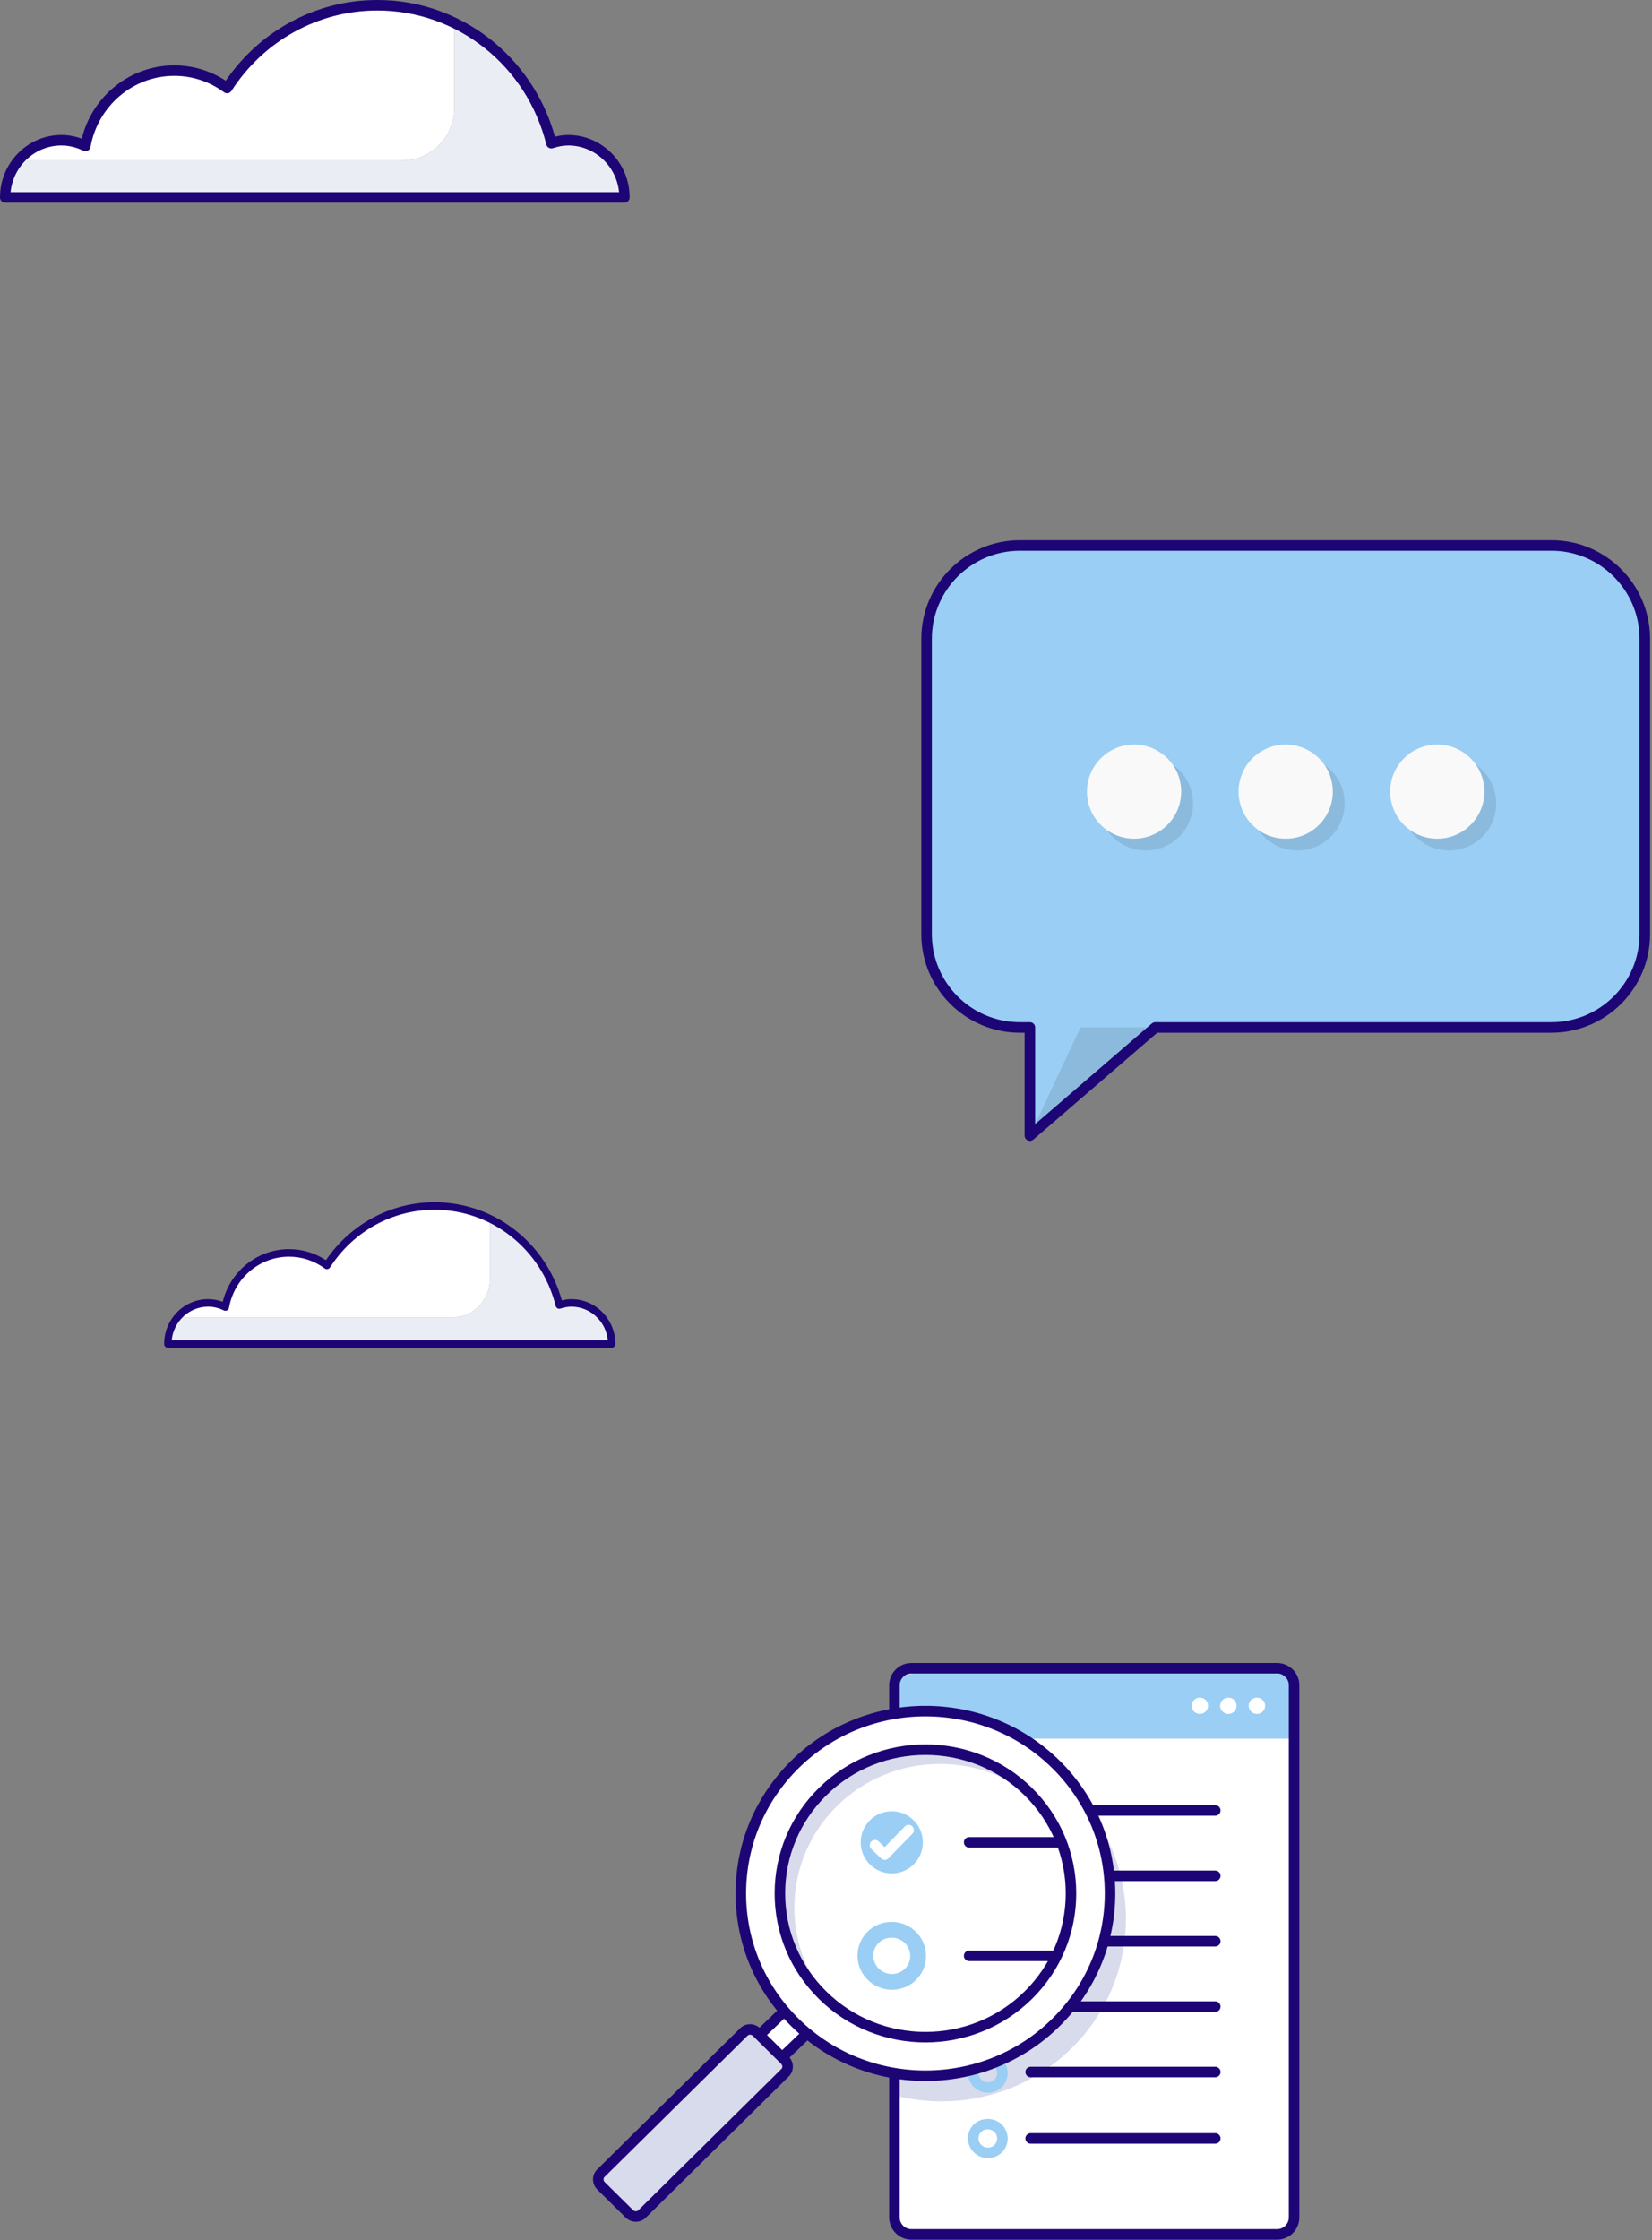 <?xml version="1.0" encoding="utf-8" standalone="no"?>
<svg width="312px" height="423px" viewBox="0 0 312 423" version="1.1" xmlns="http://www.w3.org/2000/svg" xmlns:xlink="http://www.w3.org/1999/xlink">
  <rect x="0" y="0" width="312" height="423" fill="#808080" stroke="none"/>
  <title>Group 6</title>
  <desc>Created with Sketch.</desc>
  <g id="Page-1" stroke="none" stroke-width="1" fill="none" fill-rule="evenodd">
    <g id="Trial-promotion-page-Copy-2" transform="translate(-133, -1569)">
      <g id="Group-6" transform="translate(133, 1569)">
        <g id="illustration/speech-bubble-greyscale" transform="translate(171, 84)">
          <g id="Group-2" transform="translate(3, 18)">
            <path d="M18.624,0.995 L119.008,0.995 C128.705,0.995 136.638,8.918 136.638,18.6 L136.638,74.393 C136.638,84.077 128.705,92 119.008,92 L44.193,92 L20.507,112.422 L20.507,92 L18.624,92 C8.928,92 0.996,84.077 0.996,74.393 L0.996,18.6 C0.996,8.918 8.928,0.995 18.624,0.995" id="Fill-120" fill="#9ACEF4"></path>
            <polygon id="Fill-121" fill="#000000" opacity="0.1" style="mix-blend-mode: multiply;" points="44.193 92 20.507 112.421 30.051 92"></polygon>
            <g id="Group-125" opacity="0.1" style="mix-blend-mode: multiply;" transform="translate(32.611, 40.55)" fill="#000000">
              <path d="M47.333,9.148 C47.333,14.056 43.349,18.035 38.435,18.035 C33.52,18.035 29.537,14.056 29.537,9.148 C29.537,4.239 33.52,0.26 38.435,0.26 C43.349,0.26 47.333,4.239 47.333,9.148" id="Fill-122"></path>
              <path d="M18.703,9.148 C18.703,14.056 14.719,18.035 9.805,18.035 C4.891,18.035 0.907,14.056 0.907,9.148 C0.907,4.239 4.891,0.26 9.805,0.26 C14.719,0.26 18.703,4.239 18.703,9.148" id="Fill-123"></path>
              <path d="M67.064,18.035 C62.15,18.035 58.167,14.056 58.167,9.148 C58.167,4.239 62.15,0.26 67.064,0.26 C71.978,0.26 75.962,4.239 75.962,9.148 C75.962,14.056 71.978,18.035 67.064,18.035 Z" id="Fill-124"></path>
            </g>
            <path d="M77.715,47.472 C77.715,52.38 73.731,56.358 68.817,56.358 C63.902,56.358 59.918,52.38 59.918,47.472 C59.918,42.563 63.902,38.584 68.817,38.584 C73.731,38.584 77.715,42.563 77.715,47.472" id="Fill-126" fill="#F9F9F9"></path>
            <path d="M49.085,47.472 C49.085,52.38 45.101,56.358 40.187,56.358 C35.273,56.358 31.289,52.38 31.289,47.472 C31.289,42.563 35.273,38.584 40.187,38.584 C45.101,38.584 49.085,42.563 49.085,47.472" id="Fill-127" fill="#F9F9F9"></path>
            <path d="M106.344,47.472 C106.344,52.38 102.36,56.358 97.446,56.358 C92.532,56.358 88.549,52.38 88.549,47.472 C88.549,42.563 92.532,38.584 97.446,38.584 C102.36,38.584 106.344,42.563 106.344,47.472" id="Fill-128" fill="#F9F9F9"></path>
            <path d="M18.624,1.989 C9.453,1.989 1.992,9.441 1.992,18.6 L1.992,74.393 C1.992,83.553 9.453,91.005 18.624,91.005 L20.507,91.005 C21.057,91.005 21.503,91.45 21.503,92 L21.503,110.249 L43.543,91.247 C43.723,91.09 43.954,91.005 44.193,91.005 L119.008,91.005 C128.181,91.005 135.642,83.553 135.642,74.393 L135.642,18.6 C135.642,9.441 128.181,1.989 119.008,1.989 L18.624,1.989 Z M20.507,113.417 C20.365,113.417 20.224,113.387 20.093,113.326 C19.738,113.164 19.511,112.811 19.511,112.422 L19.511,92.994 L18.624,92.994 C8.355,92.994 1.27897692e-13,84.651 1.27897692e-13,74.393 L1.27897692e-13,18.6 C1.27897692e-13,8.345 8.355,-2.13162821e-14 18.624,-2.13162821e-14 L119.008,-2.13162821e-14 C129.279,-2.13162821e-14 137.634,8.345 137.634,18.6 L137.634,74.393 C137.634,84.651 129.279,92.994 119.008,92.994 L44.564,92.994 L21.157,113.174 C20.972,113.334 20.741,113.417 20.507,113.417 L20.507,113.417 Z" id="Fill-129" fill="#1E0576"></path>
            <path d="M122.172,12.808 C122.56,12.765 122.955,12.741 123.354,12.741 C122.955,12.741 122.561,12.766 122.172,12.808" id="Fill-131" fill="#EBEDF5"></path>
            <path d="M120.989,13.007 C121.304,12.935 121.628,12.884 121.954,12.841 C121.627,12.884 121.305,12.936 120.989,13.007" id="Fill-134" fill="#EBEDF5"></path>
          </g>
        </g>
        <g id="illustration/contents" transform="translate(112, 297)">
          <g id="contents" transform="translate(0, 17)">
            <path d="M132.402,4.202 L132.402,104.681 C132.402,106.452 130.967,107.888 129.194,107.888 L60.129,107.888 C58.358,107.888 56.922,106.452 56.922,104.681 L56.922,4.202 C56.922,2.431 58.358,0.993 60.129,0.993 L129.194,0.993 C130.967,0.993 132.402,2.431 132.402,4.202" id="Fill-137" fill="#FFFFFF"></path>
            <path d="M132.576,14.291 L56.922,14.291 L56.922,5.734 C56.922,3.665 58.599,1.988 60.668,1.988 L128.83,1.988 C130.899,1.988 132.576,3.665 132.576,5.734 L132.576,14.291 Z" id="Fill-138" fill="#9ACEF4"></path>
            <path d="M74.543,74.998 C73.931,74.998 73.36,75.235 72.934,75.666 C72.518,76.09 72.292,76.648 72.301,77.242 C72.32,78.462 73.342,79.456 74.58,79.456 C75.814,79.456 76.821,78.465 76.823,77.249 C76.824,76.654 76.591,76.094 76.166,75.669 C75.734,75.236 75.158,74.998 74.543,74.998 M74.58,80.45 C72.802,80.45 71.334,79.018 71.307,77.257 C71.294,76.395 71.621,75.583 72.227,74.969 C73.452,73.724 75.629,73.722 76.87,74.967 C77.482,75.579 77.818,76.39 77.817,77.251 C77.813,79.015 76.361,80.45 74.58,80.45" id="Fill-139" fill="#CEDA67"></path>
            <path d="M90.433,23.987 C81.352,15.016 68.509,12.037 56.922,15.034 L56.922,81.64 C68.509,84.642 81.351,81.667 90.433,72.695 C104.048,59.245 104.048,37.437 90.433,23.987" id="Fill-140" fill="#D8DBEB"></path>
            <path d="M74.543,88.039 C74.065,88.039 73.618,88.224 73.288,88.559 C72.965,88.887 72.791,89.319 72.798,89.778 C72.812,90.729 73.612,91.503 74.58,91.503 C75.541,91.503 76.324,90.735 76.326,89.791 C76.326,89.331 76.145,88.895 75.815,88.564 C75.477,88.225 75.024,88.039 74.543,88.039 M74.58,93.491 C72.533,93.491 70.84,91.838 70.81,89.807 C70.796,88.812 71.172,87.874 71.872,87.164 C73.283,85.729 75.792,85.73 77.222,87.159 C77.927,87.866 78.315,88.802 78.314,89.794 L78.314,89.795 C78.31,91.832 76.634,93.491 74.58,93.491" id="Fill-141" fill="#9ACEF4"></path>
            <path d="M74.543,75.692 C74.065,75.692 73.619,75.876 73.288,76.211 C72.965,76.54 72.791,76.973 72.798,77.432 C72.812,78.383 73.612,79.157 74.58,79.157 C75.541,79.157 76.324,78.389 76.326,77.445 C76.326,76.984 76.144,76.547 75.814,76.217 C75.476,75.877 75.024,75.692 74.543,75.692 M74.58,81.145 C72.533,81.145 70.84,79.492 70.81,77.461 C70.796,76.466 71.173,75.527 71.872,74.817 C73.285,73.382 75.793,73.383 77.221,74.812 C77.927,75.519 78.315,76.456 78.314,77.448 L78.314,77.449 C78.31,79.486 76.634,81.145 74.58,81.145" id="Fill-142" fill="#9ACEF4"></path>
            <path d="M117.52,65.874 L82.652,65.874 C82.103,65.874 81.658,65.43 81.658,64.88 C81.658,64.331 82.103,63.887 82.652,63.887 L117.52,63.887 C118.07,63.887 118.514,64.331 118.514,64.88 C118.514,65.43 118.07,65.874 117.52,65.874" id="Fill-143" fill="#1E0576"></path>
            <path d="M117.52,78.221 L82.652,78.221 C82.103,78.221 81.658,77.777 81.658,77.227 C81.658,76.677 82.103,76.233 82.652,76.233 L117.52,76.233 C118.07,76.233 118.514,76.677 118.514,77.227 C118.514,77.777 118.07,78.221 117.52,78.221" id="Fill-144" fill="#1E0576"></path>
            <path d="M117.52,41.182 L82.652,41.182 C82.103,41.182 81.658,40.737 81.658,40.188 C81.658,39.638 82.103,39.194 82.652,39.194 L117.52,39.194 C118.07,39.194 118.514,39.638 118.514,40.188 C118.514,40.737 118.07,41.182 117.52,41.182" id="Fill-145" fill="#1E0576"></path>
            <path d="M117.52,53.528 L82.652,53.528 C82.103,53.528 81.658,53.084 81.658,52.534 C81.658,51.985 82.103,51.54 82.652,51.54 L117.52,51.54 C118.07,51.54 118.514,51.985 118.514,52.534 C118.514,53.084 118.07,53.528 117.52,53.528" id="Fill-146" fill="#1E0576"></path>
            <path d="M117.52,90.765 L82.652,90.765 C82.103,90.765 81.658,90.321 81.658,89.771 C81.658,89.222 82.103,88.777 82.652,88.777 L117.52,88.777 C118.07,88.777 118.514,89.222 118.514,89.771 C118.514,90.321 118.07,90.765 117.52,90.765" id="Fill-147" fill="#1E0576"></path>
            <path d="M117.52,28.834 L82.652,28.834 C82.103,28.834 81.658,28.39 81.658,27.84 C81.658,27.291 82.103,26.846 82.652,26.846 L117.52,26.846 C118.07,26.846 118.514,27.291 118.514,27.84 C118.514,28.39 118.07,28.834 117.52,28.834" id="Fill-148" fill="#1E0576"></path>
            <path d="M126.941,8.077 C126.941,8.926 126.243,9.615 125.384,9.615 C124.524,9.615 123.827,8.926 123.827,8.077 C123.827,7.228 124.524,6.54 125.384,6.54 C126.243,6.54 126.941,7.228 126.941,8.077" id="Fill-149" fill="#FFFFFF"></path>
            <path d="M121.552,8.077 C121.552,8.926 120.855,9.615 119.996,9.615 C119.135,9.615 118.438,8.926 118.438,8.077 C118.438,7.228 119.135,6.54 119.996,6.54 C120.855,6.54 121.552,7.228 121.552,8.077" id="Fill-150" fill="#FFFFFF"></path>
            <path d="M116.165,8.077 C116.165,8.926 115.468,9.615 114.608,9.615 C113.747,9.615 113.051,8.926 113.051,8.077 C113.051,7.228 113.747,6.54 114.608,6.54 C115.468,6.54 116.165,7.228 116.165,8.077" id="Fill-151" fill="#FFFFFF"></path>
            <path d="M60.13,1.988 C58.908,1.988 57.915,2.981 57.915,4.202 L57.915,104.681 C57.915,105.901 58.908,106.894 60.13,106.894 L129.194,106.894 C130.415,106.894 131.408,105.901 131.408,104.681 L131.408,4.202 C131.408,2.981 130.415,1.988 129.194,1.988 L60.13,1.988 Z M129.194,108.882 L60.13,108.882 C57.813,108.882 55.928,106.996 55.928,104.681 L55.928,4.202 C55.928,1.884 57.813,9.9475983e-14 60.13,9.9475983e-14 L129.194,9.9475983e-14 C131.511,9.9475983e-14 133.396,1.884 133.396,4.202 L133.396,104.681 C133.396,106.996 131.511,108.882 129.194,108.882 L129.194,108.882 Z" id="Fill-152" fill="#1E0576"></path>
            <path d="M35.137,73.721 L32.21,70.803 C31.838,70.434 31.622,70.054 31.725,69.955 L36.022,65.843 C36.126,65.745 36.51,65.963 36.881,66.332 L39.808,69.251 C40.18,69.621 40.396,70.001 40.292,70.1 L35.996,74.211 C35.892,74.311 35.508,74.091 35.137,73.721" id="Fill-153" fill="#FFFFFF"></path>
            <path d="M31.731,70.943 C31.47,70.943 31.21,70.839 31.014,70.635 C30.634,70.24 30.647,69.611 31.045,69.231 L35.479,64.982 C35.874,64.602 36.503,64.616 36.883,65.012 C37.263,65.409 37.25,66.037 36.853,66.417 L32.418,70.666 C32.226,70.851 31.979,70.943 31.731,70.943" id="Fill-154" fill="#1E0576"></path>
            <path d="M36.002,75.198 C35.74,75.198 35.48,75.095 35.284,74.891 C34.905,74.496 34.917,73.867 35.315,73.487 L39.75,69.239 C40.144,68.858 40.774,68.873 41.154,69.269 C41.534,69.666 41.521,70.294 41.123,70.673 L36.689,74.922 C36.497,75.107 36.249,75.198 36.002,75.198" id="Fill-155" fill="#1E0576"></path>
            <path d="M87.432,67.862 C73.819,81.312 51.744,81.312 38.13,67.862 C24.514,54.411 24.514,32.603 38.13,19.154 C51.744,5.703 73.819,5.703 87.432,19.154 C101.047,32.603 101.047,54.411 87.432,67.862" id="Fill-156" fill="#FFFFFF"></path>
            <path d="M62.781,10.074 C54.106,10.074 45.432,13.336 38.828,19.861 C32.434,26.178 28.912,34.575 28.912,43.507 C28.912,52.439 32.433,60.837 38.828,67.156 C52.035,80.203 73.527,80.203 86.734,67.156 L87.433,67.862 L86.734,67.156 C93.128,60.837 96.65,52.439 96.65,43.507 C96.65,34.575 93.127,26.178 86.734,19.861 C80.13,13.336 71.457,10.074 62.781,10.074 M62.781,78.926 C53.601,78.926 44.42,75.474 37.43,68.568 C30.655,61.876 26.924,52.975 26.924,43.507 C26.924,34.039 30.656,25.14 37.43,18.447 C51.411,4.636 74.153,4.636 88.131,18.447 C94.905,25.14 98.637,34.039 98.637,43.507 C98.637,52.975 94.906,61.876 88.131,68.568 C81.143,75.474 71.961,78.926 62.781,78.926" id="Fill-157" fill="#1E0576"></path>
            <path d="M60.307,32.247 L55.796,36.87 C55.601,37.071 55.343,37.17 55.085,37.17 C54.836,37.17 54.587,37.077 54.394,36.891 L52.559,35.118 C52.166,34.736 52.155,34.107 52.536,33.713 C52.918,33.317 53.546,33.308 53.942,33.689 L55.065,34.774 L58.884,30.859 C59.269,30.466 59.898,30.459 60.289,30.841 C60.683,31.225 60.691,31.853 60.307,32.247 M56.423,27.998 C53.182,27.998 50.556,30.625 50.556,33.865 C50.556,37.106 53.182,39.731 56.423,39.731 C59.664,39.731 62.29,37.106 62.29,33.865 C62.29,30.625 59.664,27.998 56.423,27.998" id="Fill-158" fill="#9ACEF4"></path>
            <path d="M87.683,34.858 L71.036,34.858 C70.486,34.858 70.042,34.414 70.042,33.865 C70.042,33.315 70.486,32.871 71.036,32.871 L87.683,32.871 C88.232,32.871 88.677,33.315 88.677,33.865 C88.677,34.414 88.232,34.858 87.683,34.858" id="Fill-159" fill="#1E0576"></path>
            <path d="M87.217,56.285 L71.036,56.285 C70.486,56.285 70.042,55.841 70.042,55.291 C70.042,54.742 70.486,54.298 71.036,54.298 L87.217,54.298 C87.766,54.298 88.211,54.742 88.211,55.291 C88.211,55.841 87.766,56.285 87.217,56.285" id="Fill-160" fill="#1E0576"></path>
            <path d="M72.717,68.827 C72.928,68.745 73.14,68.664 73.35,68.577 C73.14,68.664 72.928,68.745 72.717,68.827" id="Fill-161" fill="#D8DBEB"></path>
            <path d="M73.94,68.324 C74.141,68.236 74.344,68.147 74.544,68.054 C74.344,68.147 74.141,68.236 73.94,68.324" id="Fill-162" fill="#D8DBEB"></path>
            <path d="M76.323,67.137 C76.508,67.034 76.692,66.933 76.874,66.826 C76.692,66.933 76.508,67.034 76.323,67.137" id="Fill-163" fill="#D8DBEB"></path>
            <path d="M70.216,69.649 C70.449,69.584 70.684,69.517 70.916,69.445 C70.684,69.517 70.449,69.584 70.216,69.649" id="Fill-164" fill="#D8DBEB"></path>
            <path d="M67.669,70.226 C67.925,70.181 68.182,70.13 68.436,70.078 C68.182,70.13 67.925,70.181 67.669,70.226" id="Fill-165" fill="#D8DBEB"></path>
            <path d="M68.948,69.967 C69.194,69.912 69.437,69.853 69.682,69.79 C69.437,69.853 69.194,69.912 68.948,69.967" id="Fill-166" fill="#D8DBEB"></path>
            <path d="M77.485,66.448 C77.658,66.341 77.831,66.234 78.002,66.123 C77.831,66.234 77.658,66.341 77.485,66.448" id="Fill-167" fill="#D8DBEB"></path>
            <path d="M71.474,69.268 C71.696,69.195 71.918,69.121 72.139,69.041 C71.918,69.12 71.696,69.195 71.474,69.268" id="Fill-168" fill="#D8DBEB"></path>
            <path d="M79.744,64.869 C79.887,64.758 80.032,64.65 80.174,64.536 C80.032,64.65 79.887,64.758 79.744,64.869" id="Fill-169" fill="#D8DBEB"></path>
            <path d="M78.622,65.695 C78.783,65.584 78.945,65.474 79.103,65.359 C78.945,65.474 78.783,65.584 78.622,65.695" id="Fill-170" fill="#D8DBEB"></path>
            <path d="M62.246,70.65 C61.895,70.643 61.544,70.633 61.193,70.613 C61.544,70.633 61.895,70.643 62.246,70.65" id="Fill-171" fill="#D8DBEB"></path>
            <path d="M63.79,70.639 C64.093,70.628 64.395,70.61 64.698,70.589 C64.395,70.61 64.093,70.628 63.79,70.639" id="Fill-172" fill="#D8DBEB"></path>
            <path d="M65.513,19.052 C72.409,19.052 78.706,21.566 83.532,25.71 C83.11,25.233 82.678,24.761 82.218,24.306 C71.483,13.701 54.079,13.701 43.345,24.306 C32.611,34.911 32.611,52.104 43.345,62.71 C48.274,67.579 54.611,70.207 61.062,70.603 C55.216,70.242 49.463,68.045 44.766,64.008 C40.571,59.241 38.027,53.02 38.027,46.207 C38.027,31.21 50.333,19.052 65.513,19.052" id="Fill-173" fill="#D8DBEB"></path>
            <path d="M65.086,70.562 C65.372,70.538 65.655,70.508 65.939,70.477 C65.655,70.508 65.372,70.538 65.086,70.562" id="Fill-174" fill="#D8DBEB"></path>
            <path d="M66.382,70.424 C66.651,70.389 66.921,70.349 67.189,70.306 C66.921,70.349 66.651,70.39 66.382,70.424" id="Fill-175" fill="#D8DBEB"></path>
            <path d="M63.463,70.647 C63.139,70.655 62.816,70.659 62.492,70.656 C62.816,70.659 63.139,70.655 63.463,70.647" id="Fill-176" fill="#D8DBEB"></path>
            <path d="M80.863,63.952 C80.979,63.85 81.098,63.755 81.214,63.652 C81.098,63.755 80.979,63.85 80.863,63.952" id="Fill-177" fill="#D8DBEB"></path>
            <path d="M75.142,67.761 C75.335,67.665 75.53,67.57 75.721,67.469 C75.53,67.57 75.335,67.665 75.142,67.761" id="Fill-178" fill="#D8DBEB"></path>
            <path d="M87.625,55.132 C87.722,54.93 87.812,54.728 87.904,54.524 C87.812,54.728 87.722,54.93 87.625,55.132" id="Fill-179" fill="#D8DBEB"></path>
            <path d="M85.672,58.545 C85.786,58.375 85.894,58.202 86.005,58.03 C85.894,58.202 85.786,58.375 85.672,58.545" id="Fill-180" fill="#D8DBEB"></path>
            <path d="M84.899,59.632 C85.016,59.476 85.127,59.317 85.24,59.158 C85.127,59.317 85.016,59.476 84.899,59.632" id="Fill-181" fill="#D8DBEB"></path>
            <path d="M90.262,43.221 C90.264,43.543 90.26,43.865 90.252,44.187 C90.26,43.864 90.264,43.543 90.262,43.221" id="Fill-182" fill="#D8DBEB"></path>
            <path d="M86.383,57.431 C86.492,57.25 86.596,57.067 86.701,56.883 C86.596,57.067 86.492,57.25 86.383,57.431" id="Fill-183" fill="#D8DBEB"></path>
            <path d="M84.066,60.69 C84.182,60.55 84.29,60.407 84.402,60.266 C84.29,60.407 84.182,60.55 84.066,60.69" id="Fill-184" fill="#D8DBEB"></path>
            <path d="M90.208,41.815 C89.845,36.037 87.62,30.353 83.532,25.711 C87.619,30.353 89.843,36.038 90.208,41.815" id="Fill-185" fill="#D8DBEB"></path>
            <path d="M90.256,42.984 C90.249,42.634 90.237,42.286 90.217,41.937 C90.237,42.286 90.249,42.634 90.256,42.984" id="Fill-186" fill="#D8DBEB"></path>
            <path d="M83.172,61.717 C83.275,61.605 83.369,61.49 83.47,61.377 C83.369,61.49 83.275,61.605 83.172,61.717" id="Fill-187" fill="#D8DBEB"></path>
            <path d="M87.035,56.292 C87.139,56.101 87.235,55.908 87.334,55.716 C87.235,55.908 87.139,56.101 87.035,56.292" id="Fill-188" fill="#D8DBEB"></path>
            <path d="M89.906,47.868 C89.95,47.598 89.991,47.33 90.026,47.061 C89.991,47.33 89.95,47.598 89.906,47.868" id="Fill-189" fill="#D8DBEB"></path>
            <path d="M90.079,46.634 C90.112,46.351 90.142,46.069 90.165,45.784 C90.142,46.069 90.111,46.352 90.079,46.634" id="Fill-190" fill="#D8DBEB"></path>
            <path d="M90.194,45.404 C90.214,45.103 90.233,44.803 90.244,44.502 C90.233,44.803 90.214,45.103 90.194,45.404" id="Fill-191" fill="#D8DBEB"></path>
            <path d="M89.675,49.099 C89.729,48.844 89.78,48.588 89.826,48.333 C89.78,48.588 89.729,48.844 89.675,49.099" id="Fill-192" fill="#D8DBEB"></path>
            <path d="M89.385,50.327 C89.448,50.085 89.508,49.841 89.565,49.598 C89.508,49.841 89.448,50.085 89.385,50.327" id="Fill-193" fill="#D8DBEB"></path>
            <path d="M88.625,52.756 C88.707,52.536 88.782,52.314 88.857,52.091 C88.782,52.314 88.707,52.536 88.625,52.756" id="Fill-194" fill="#D8DBEB"></path>
            <path d="M89.036,51.547 C89.107,51.315 89.176,51.083 89.241,50.851 C89.176,51.083 89.107,51.315 89.036,51.547" id="Fill-195" fill="#D8DBEB"></path>
            <path d="M88.155,53.953 C88.245,53.741 88.328,53.53 88.412,53.316 C88.328,53.53 88.245,53.742 88.155,53.953" id="Fill-196" fill="#D8DBEB"></path>
            <path d="M56.39,51.858 C55.443,51.858 54.56,52.223 53.906,52.888 C53.264,53.538 52.92,54.399 52.933,55.309 C52.961,57.192 54.543,58.724 56.456,58.724 C58.359,58.724 59.91,57.202 59.913,55.329 L59.913,55.328 C59.915,54.415 59.557,53.55 58.903,52.896 C58.234,52.226 57.341,51.858 56.39,51.858 M56.456,61.706 C52.923,61.706 50.005,58.856 49.951,55.354 C49.926,53.639 50.575,52.02 51.781,50.797 C53.001,49.559 54.638,48.876 56.39,48.876 C58.139,48.876 59.781,49.556 61.013,50.79 C62.229,52.008 62.898,53.622 62.895,55.333 C62.89,58.847 60.002,61.706 56.456,61.706" id="Fill-197" fill="#9ACEF4"></path>
            <path d="M62.781,17.357 C55.995,17.357 49.209,19.91 44.044,25.013 C39.043,29.954 36.288,36.522 36.288,43.507 C36.288,50.493 39.043,57.06 44.044,62.003 C54.375,72.21 71.187,72.208 81.519,62.003 C86.52,57.06 89.275,50.493 89.275,43.507 C89.275,36.522 86.52,29.954 81.519,25.013 C76.354,19.91 69.567,17.357 62.781,17.357 L62.781,17.357 Z M62.781,71.642 C55.489,71.642 48.198,68.9 42.647,63.416 C37.265,58.099 34.3,51.028 34.3,43.507 C34.3,35.986 37.265,28.917 42.647,23.6 C53.748,12.629 71.812,12.629 82.916,23.6 C88.298,28.917 91.263,35.986 91.263,43.507 C91.263,51.028 88.298,58.099 82.916,63.416 C77.365,68.9 70.073,71.642 62.781,71.642 L62.781,71.642 Z" id="Fill-198" fill="#1E0576"></path>
            <path d="M6.851,103.997 L1.514,98.722 C0.837,98.054 0.819,96.988 1.47,96.344 L28.488,69.664 C29.141,69.02 30.217,69.04 30.892,69.708 L36.229,74.982 C36.905,75.651 36.925,76.717 36.273,77.361 L9.254,104.04 C8.602,104.683 7.527,104.665 6.851,103.997" id="Fill-199" fill="#D8DBEB"></path>
            <path d="M34.815,74.97 C34.815,74.97 10.73,99.055 4.853,93.18 L0.776,97.256 L7.808,104.288 L12.154,99.942 L33.295,78.801 L35.97,76.126 L35.006,75.162 L34.815,74.97 Z" id="Fill-200" fill="#D8DBEB"></path>
            <path d="M29.65,70.187 C29.478,70.187 29.312,70.248 29.187,70.371 L2.169,97.051 C2.019,97.199 1.988,97.373 1.988,97.493 C1.988,97.687 2.067,97.872 2.213,98.016 L7.55,103.291 C7.838,103.576 8.292,103.594 8.556,103.333 L35.575,76.653 C35.724,76.505 35.756,76.331 35.756,76.211 C35.756,76.017 35.675,75.833 35.53,75.688 L30.194,70.414 C30.041,70.263 29.842,70.187 29.65,70.187 M8.093,105.502 C7.394,105.502 6.69,105.235 6.152,104.703 L0.815,99.429 C0.289,98.91 -3.4283687e-13,98.222 -3.4283687e-13,97.493 C-3.4283687e-13,96.789 0.273,96.129 0.771,95.637 L27.791,68.957 C28.826,67.934 30.531,67.954 31.59,69.001 L36.927,74.275 C37.454,74.795 37.743,75.483 37.743,76.211 C37.743,76.916 37.469,77.577 36.971,78.068 L9.952,104.748 C9.443,105.25 8.77,105.502 8.093,105.502" id="Fill-201" fill="#1E0576"></path>
          </g>
        </g>
        <g id="cloud-right-copy" transform="translate(31, 227)">
          <path d="M76.917,19.011 C76.112,19.011 75.351,19.173 74.622,19.41 C72.184,9.579 64.004,2.084 53.92,0.884 C56.605,1.207 59.154,1.98 61.497,3.12 L61.497,14.612 C61.497,18.54 58.345,21.753 54.492,21.753 L2.544,21.753 C3.578,20.52 4.972,19.611 6.566,19.222 C3.204,20.024 0.699,23.092 0.699,26.763 L84.524,26.763 C84.524,22.481 81.118,19.011 76.917,19.011" id="Fill-130" fill="#EBEDF5"></path>
          <path d="M53.7,0.859 C53.358,0.822 53.014,0.792 52.667,0.769 C53.013,0.792 53.358,0.822 53.7,0.859" id="Fill-132" fill="#EBEDF5"></path>
          <path d="M52.349,0.748 C51.928,0.726 51.505,0.711 51.078,0.711 C51.505,0.711 51.928,0.726 52.349,0.748" id="Fill-133" fill="#EBEDF5"></path>
          <path d="M54.492,21.753 C58.345,21.753 61.497,18.539 61.497,14.613 L61.497,3.119 C58.34,1.584 54.813,0.712 51.077,0.712 C42.564,0.712 35.083,5.18 30.74,11.933 C28.728,10.453 26.264,9.571 23.593,9.571 C17.592,9.571 12.609,13.977 11.566,19.786 C10.574,19.304 9.477,19.01 8.304,19.01 C5.988,19.01 3.939,20.088 2.544,21.753 L54.492,21.753 Z" id="Fill-135" fill="#FFFFFF"></path>
          <path d="M1.431,26.051 L83.79,26.051 C83.439,22.503 80.491,19.722 76.917,19.722 C76.271,19.722 75.59,19.842 74.834,20.088 C74.651,20.146 74.45,20.127 74.283,20.032 C74.114,19.936 73.992,19.775 73.945,19.584 C71.293,8.891 61.889,1.423 51.078,1.423 C43.098,1.423 35.713,5.498 31.325,12.323 C31.22,12.485 31.055,12.598 30.867,12.633 C30.679,12.667 30.486,12.624 30.332,12.51 C28.351,11.053 26.02,10.283 23.593,10.283 C18.025,10.283 13.256,14.333 12.253,19.914 C12.214,20.133 12.078,20.319 11.884,20.42 C11.689,20.521 11.461,20.524 11.265,20.429 C10.303,19.96 9.307,19.722 8.304,19.722 C4.732,19.722 1.783,22.503 1.431,26.051 M84.523,27.475 L0.698,27.475 C0.312,27.475 3.97903932e-13,27.157 3.97903932e-13,26.763 C3.97903932e-13,22.096 3.725,18.299 8.304,18.299 C9.237,18.299 10.162,18.467 11.062,18.8 C12.501,12.989 17.64,8.859 23.593,8.859 C26.076,8.859 28.469,9.577 30.554,10.942 C35.243,4.077 42.862,-8.8817842e-15 51.078,-8.8817842e-15 C62.29,-8.8817842e-15 72.073,7.583 75.114,18.53 C75.742,18.375 76.338,18.299 76.917,18.299 C81.496,18.299 85.221,22.096 85.221,26.763 C85.221,27.157 84.909,27.475 84.523,27.475" id="Fill-136" fill="#1E0576"></path>
        </g>
        <g id="cloud-right-copy-2">
          <path d="M107.326,26.479 C106.203,26.479 105.141,26.705 104.124,27.035 C100.722,13.342 89.307,2.902 75.237,1.231 C78.984,1.682 82.54,2.758 85.81,4.345 L85.81,20.353 C85.81,25.823 81.411,30.299 76.036,30.299 L3.55,30.299 C4.993,28.581 6.938,27.316 9.162,26.774 C4.471,27.891 0.975,32.163 0.975,37.277 L117.94,37.277 C117.94,31.313 113.188,26.479 107.326,26.479" id="Fill-130" fill="#EBEDF5"></path>
          <path d="M74.931,1.197 C74.453,1.145 73.973,1.103 73.489,1.071 C73.972,1.103 74.453,1.145 74.931,1.197" id="Fill-132" fill="#EBEDF5"></path>
          <path d="M73.046,1.042 C72.457,1.011 71.867,0.991 71.271,0.991 C71.867,0.991 72.457,1.011 73.046,1.042" id="Fill-133" fill="#EBEDF5"></path>
          <path d="M76.035,30.298 C81.412,30.298 85.81,25.822 85.81,20.353 L85.81,4.345 C81.404,2.207 76.483,0.991 71.271,0.991 C59.391,0.991 48.953,7.215 42.894,16.621 C40.086,14.559 36.648,13.331 32.921,13.331 C24.547,13.331 17.594,19.468 16.139,27.559 C14.755,26.887 13.223,26.479 11.586,26.479 C8.356,26.479 5.496,27.98 3.55,30.298 L76.035,30.298 Z" id="Fill-135" fill="#FFFFFF"></path>
          <path d="M1.997,36.286 L116.916,36.286 C116.426,31.343 112.312,27.47 107.327,27.47 C106.425,27.47 105.474,27.637 104.419,27.98 C104.165,28.061 103.884,28.034 103.65,27.901 C103.416,27.768 103.244,27.543 103.179,27.278 C99.478,12.384 86.357,1.983 71.271,1.983 C60.136,1.983 49.833,7.658 43.709,17.164 C43.563,17.39 43.333,17.547 43.071,17.596 C42.808,17.643 42.539,17.583 42.324,17.425 C39.56,15.395 36.308,14.322 32.921,14.322 C25.151,14.322 18.496,19.964 17.097,27.738 C17.043,28.042 16.853,28.302 16.583,28.443 C16.31,28.583 15.992,28.587 15.718,28.454 C14.377,27.801 12.986,27.47 11.587,27.47 C6.602,27.47 2.488,31.343 1.997,36.286 M117.939,38.268 L0.974,38.268 C0.436,38.268 3.97903932e-13,37.825 3.97903932e-13,37.277 C3.97903932e-13,30.776 5.198,25.487 11.587,25.487 C12.889,25.487 14.179,25.722 15.436,26.186 C17.443,18.092 24.613,12.34 32.921,12.34 C36.385,12.34 39.724,13.34 42.634,15.241 C49.176,5.678 59.807,-8.8817842e-15 71.271,-8.8817842e-15 C86.917,-8.8817842e-15 100.567,10.561 104.81,25.81 C105.687,25.593 106.518,25.487 107.327,25.487 C113.715,25.487 118.914,30.776 118.914,37.277 C118.914,37.825 118.478,38.268 117.939,38.268" id="Fill-136" fill="#1E0576"></path>
        </g>
      </g>
    </g>
  </g>
</svg>
